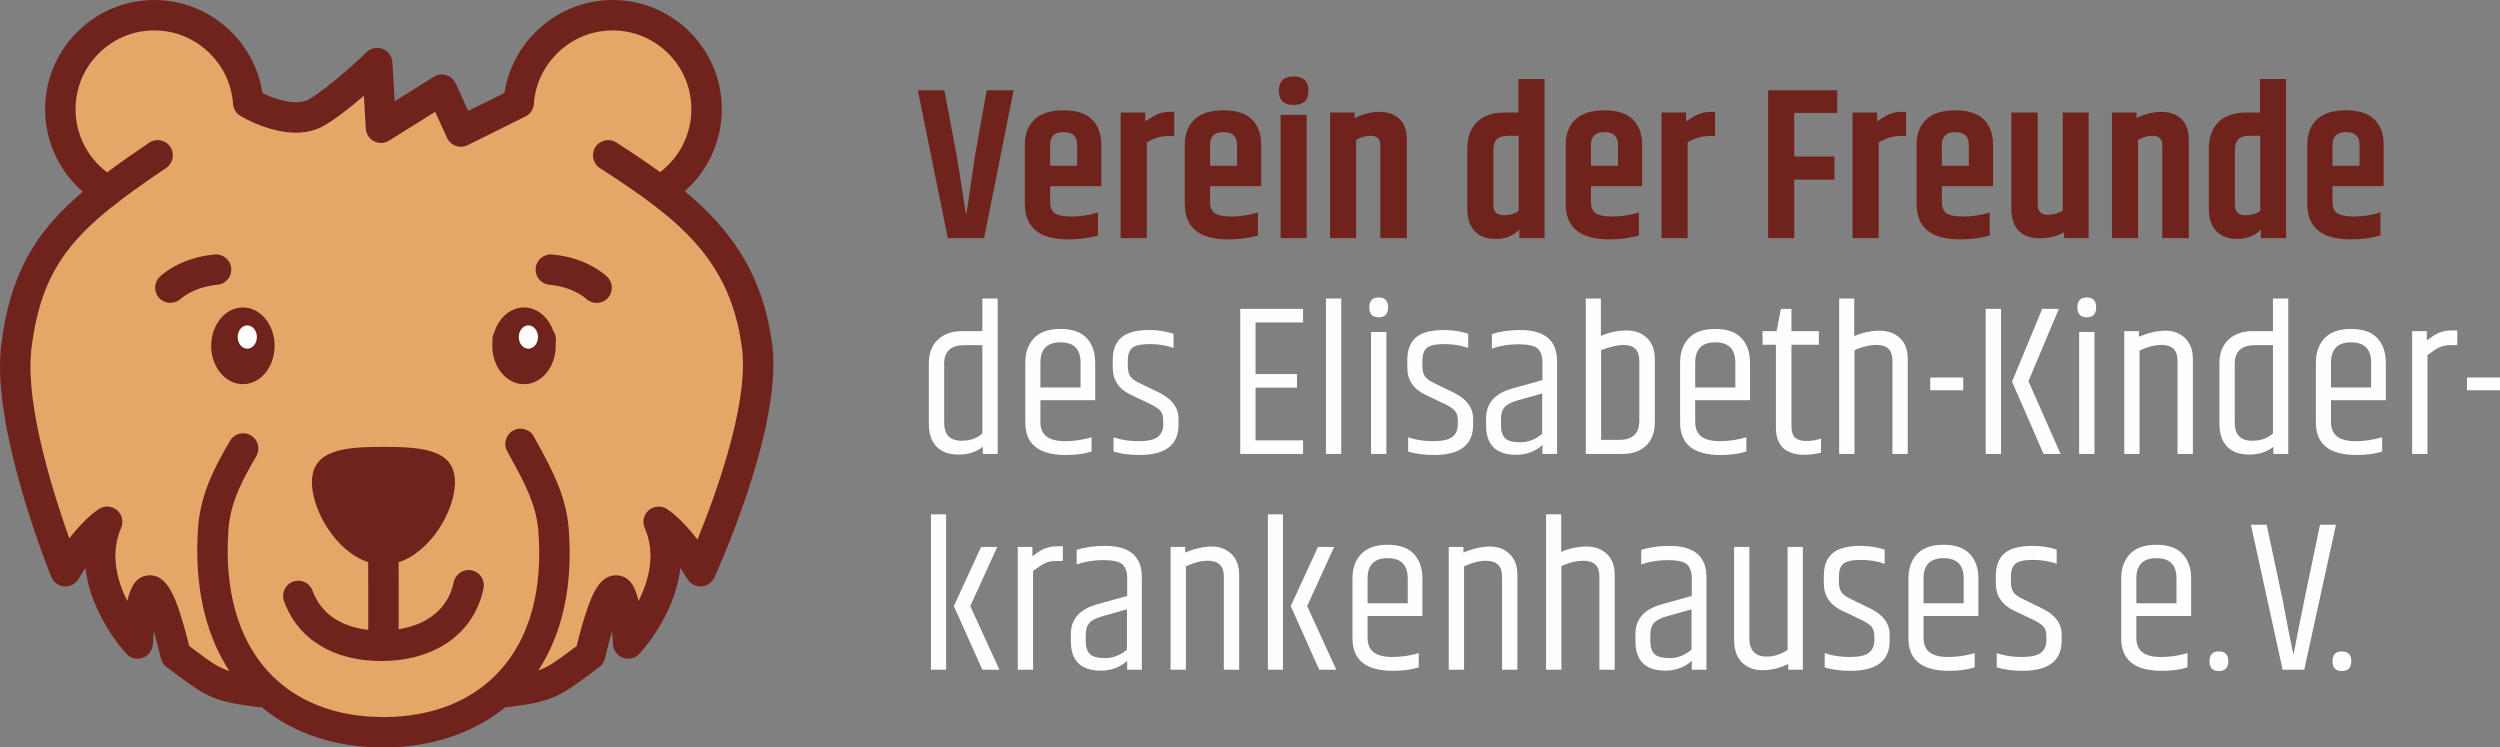 <?xml version="1.0" encoding="UTF-8"?>
<!DOCTYPE svg PUBLIC "-//W3C//DTD SVG 1.1//EN" "http://www.w3.org/Graphics/SVG/1.1/DTD/svg11.dtd">
<svg xmlns="http://www.w3.org/2000/svg" xml:space="preserve" version="1.1" style="shape-rendering:geometricPrecision; text-rendering:geometricPrecision; image-rendering:optimizeQuality; fill-rule:evenodd; clip-rule:evenodd" viewBox="0 0 631.09 188.69"  xmlns:xlink="http://www.w3.org/1999/xlink">
 <rect x="0" y="0" width="631.09" height="188.69" fill="#808080" stroke="none"/>
 <defs>
  <style type="text/css">
   <![CDATA[
    .fil0 {fill:#FEFEFE;fill-rule:nonzero}
    .fil1 {fill:#70231D;fill-rule:nonzero}
    .fil2 {fill:#E5A768;fill-rule:nonzero}
    .fil3 {fill:#70231D;fill-opacity:1.0;}
	.normal { animation-name: normal;
    animation-duration: 6s;
    animation-iteration-count: infinite;
    animation-timing-function: ease-in-out;
    animation-direction: alternate;}
	.zwinkernd { animation-name: zwinkernd;
    animation-duration: 6s;
    animation-iteration-count: infinite;
    animation-timing-function: ease-in-out;
    animation-direction: alternate;}
	@keyframes normal {
		0% { fill-opacity:1.0; }
		8% { fill-opacity:1.0; }
		12% { fill-opacity:0.1;}
		16% { fill-opacity:1.0; }
		10% { fill-opacity:1.0; }
	}
	@keyframes zwinkernd {
		0% { fill-opacity:0.1; }
		8% { fill-opacity:0.1; }
		12% { fill-opacity:1.0;}
		16% { fill-opacity:0.1; }
		100% { fill-opacity:0.1; }
	}
   ]]>
  </style>
 </defs>
 <g id="Ebene_x0020_1">
  <path class="fil0" d="M235.01 169.07l3.82 0 0 -39.23 -3.82 0 0 39.23zm5.78 -16.07l7.19 16.07 4.31 0 -7.36 -16.07 6.81 -14.93 -4.09 0 -6.86 14.93zm23.92 -14.82c-0.37,0.11 -0.65,0.19 -0.85,0.24 -0.2,0.06 -0.49,0.19 -0.87,0.41 -0.38,0.22 -0.62,0.35 -0.71,0.41 -0.09,0.05 -0.36,0.25 -0.81,0.57 -0.46,0.33 -0.74,0.53 -0.85,0.6l0 -2.34 -3.7 0 0 31 3.86 0 0 -24.95c1.09,-0.77 1.8,-1.26 2.13,-1.48 1.05,-0.69 2.23,-1.03 3.54,-1.03l1.85 0 0 -3.71 -1.36 0c-0.95,0 -1.69,0.1 -2.23,0.28zm10.24 19.12c0.58,-0.69 1.69,-1.27 3.32,-1.74l6.21 -1.75 0 10.19c-1.7,1.42 -3.52,2.13 -5.44,2.13 -1.93,0 -3.24,-0.35 -3.93,-1.04 -0.69,-0.69 -1.03,-1.76 -1.03,-3.21l0 -1.64c0,-1.27 0.29,-2.25 0.87,-2.94zm-3.16 -18.47l0 3.65c2.03,-0.72 4.26,-1.09 6.67,-1.09 2.42,0 4.03,0.35 4.82,1.04 0.8,0.69 1.22,1.78 1.26,3.26l0 4.75 -7.63 2.12c-4.4,1.24 -6.59,3.74 -6.59,7.52l0 1.74c0,4.98 2.52,7.47 7.57,7.47 2.58,0 4.79,-0.82 6.65,-2.46l0 2.24 3.7 0 0 -23.38c0,-5.26 -3.09,-7.89 -9.26,-7.89 -2.72,0 -5.12,0.34 -7.19,1.03zm27.4 -0.76l-3.7 0 0 31 3.87 0 0 -26.1c1.99,-0.94 3.84,-1.42 5.55,-1.42 2.69,0 4.03,1.33 4.03,3.98l0 23.54 3.87 0 0 -23.92c0,-2.29 -0.65,-4.06 -1.96,-5.31 -1.31,-1.25 -2.97,-1.88 -4.98,-1.88 -2.02,0 -4.25,0.51 -6.68,1.53l0 -1.42zm20.87 31l3.81 0 0 -39.23 -3.81 0 0 39.23zm5.77 -16.07l7.19 16.07 4.31 0 -7.36 -16.07 6.81 -14.93 -4.08 0 -6.87 14.93zm25.83 16.34c2.5,0 4.66,-0.29 6.48,-0.87l0 -3.6c-2.29,0.66 -4.5,0.98 -6.65,0.98 -2.14,0 -3.72,-0.4 -4.74,-1.2 -1.01,-0.79 -1.52,-2.01 -1.52,-3.65l0 -5.5 13.84 0 0 -9.48c0,-2.58 -0.72,-4.64 -2.16,-6.18 -1.43,-1.54 -3.64,-2.32 -6.62,-2.32 -2.97,0 -5.2,0.78 -6.67,2.32 -1.47,1.54 -2.21,3.6 -2.21,6.18l0 15.15c0,5.45 3.42,8.17 10.25,8.17zm-6.43 -23.32c0,-3.41 1.69,-5.12 5.06,-5.12 3.38,0 5.07,1.71 5.07,5.12l0 6.27 -10.13 0 0 -6.27zm24.19 -7.95l-3.71 0 0 31 3.87 0 0 -26.1c2,-0.94 3.85,-1.42 5.56,-1.42 2.69,0 4.03,1.33 4.03,3.98l0 23.54 3.87 0 0 -23.92c0,-2.29 -0.66,-4.06 -1.96,-5.31 -1.31,-1.25 -2.97,-1.88 -4.99,-1.88 -2.02,0 -4.24,0.51 -6.67,1.53l0 -1.42zm20.86 31l3.87 0 0 -26.15c1.89,-0.91 3.76,-1.37 5.61,-1.37 2.65,0 3.98,1.33 3.98,3.98l0 23.54 3.87 0 0 -23.92c0,-2.32 -0.67,-4.1 -1.99,-5.34 -1.33,-1.23 -3.05,-1.85 -5.18,-1.85 -2.12,0 -4.24,0.45 -6.34,1.36l0 -9.48 -3.82 0 0 39.23zm27.19 -11.77c0.58,-0.69 1.69,-1.27 3.32,-1.74l6.21 -1.75 0 10.19c-1.71,1.42 -3.52,2.13 -5.45,2.13 -1.92,0 -3.23,-0.35 -3.92,-1.04 -0.69,-0.69 -1.03,-1.76 -1.03,-3.21l0 -1.64c0,-1.27 0.29,-2.25 0.87,-2.94zm-3.16 -18.47l0 3.65c2.03,-0.72 4.26,-1.09 6.67,-1.09 2.42,0 4.02,0.35 4.82,1.04 0.8,0.69 1.22,1.78 1.26,3.26l0 4.75 -7.63 2.12c-4.4,1.24 -6.59,3.74 -6.59,7.52l0 1.74c0,4.98 2.52,7.47 7.57,7.47 2.58,0 4.79,-0.82 6.65,-2.46l0 2.24 3.7 0 0 -23.38c0,-5.26 -3.09,-7.89 -9.26,-7.89 -2.72,0 -5.12,0.34 -7.19,1.03zm27.29 22.28l0 -23.04 -3.86 0 0 23.37c0,2.51 0.65,4.42 1.96,5.75 1.3,1.32 3.06,1.99 5.25,1.99 2.2,0 4.35,-0.53 6.46,-1.58l0 1.47 3.7 0 0 -31 -3.86 0 0 25.99c-1.68,1.12 -3.42,1.68 -5.23,1.68 -2.95,0 -4.42,-1.54 -4.42,-4.63zm18.8 -13.89c0,3.16 1.52,5.47 4.58,6.92l4.68 2.23c1.38,0.66 2.31,1.27 2.78,1.83 0.47,0.56 0.71,1.35 0.71,2.37l0 1.09c0,1.38 -0.47,2.42 -1.39,3.13 -0.93,0.71 -2.54,1.06 -4.85,1.06 -2.31,0 -4.41,-0.32 -6.29,-0.98l0 3.6c1.88,0.58 4.06,0.87 6.53,0.87 6.58,0 9.87,-2.54 9.87,-7.63l0 -1.47c0,-2.83 -1.64,-5.05 -4.91,-6.64l-4.68 -2.29c-1.24,-0.55 -2.08,-1.13 -2.54,-1.75 -0.45,-0.61 -0.68,-1.5 -0.68,-2.67l0 -1.41c0,-1.49 0.38,-2.55 1.15,-3.19 0.76,-0.63 2.23,-0.95 4.41,-0.95 2.18,0 4.18,0.32 5.99,0.98l0 -3.6c-2,-0.62 -4.01,-0.92 -6.05,-0.92 -3.3,0 -5.68,0.62 -7.13,1.88 -1.46,1.25 -2.18,3.15 -2.18,5.69l0 1.85zm31.6 22.12c2.5,0 4.66,-0.29 6.48,-0.87l0 -3.6c-2.29,0.66 -4.5,0.98 -6.65,0.98 -2.14,0 -3.72,-0.4 -4.74,-1.2 -1.01,-0.79 -1.52,-2.01 -1.52,-3.65l0 -5.5 13.84 0 0 -9.48c0,-2.58 -0.72,-4.64 -2.15,-6.18 -1.44,-1.54 -3.65,-2.32 -6.62,-2.32 -2.98,0 -5.21,0.78 -6.68,2.32 -1.47,1.54 -2.2,3.6 -2.2,6.18l0 15.15c0,5.45 3.41,8.17 10.24,8.17zm-6.43 -23.32c0,-3.41 1.69,-5.12 5.07,-5.12 3.37,0 5.06,1.71 5.06,5.12l0 6.27 -10.13 0 0 -6.27zm18.25 1.2c0,3.16 1.52,5.47 4.57,6.92l4.69 2.23c1.38,0.66 2.31,1.27 2.78,1.83 0.47,0.56 0.71,1.35 0.71,2.37l0 1.09c0,1.38 -0.46,2.42 -1.39,3.13 -0.93,0.71 -2.54,1.06 -4.85,1.06 -2.31,0 -4.4,-0.32 -6.29,-0.98l0 3.6c1.89,0.58 4.06,0.87 6.53,0.87 6.58,0 9.87,-2.54 9.87,-7.63l0 -1.47c0,-2.83 -1.64,-5.05 -4.91,-6.64l-4.68 -2.29c-1.24,-0.55 -2.08,-1.13 -2.54,-1.75 -0.45,-0.61 -0.68,-1.5 -0.68,-2.67l0 -1.41c0,-1.49 0.38,-2.55 1.15,-3.19 0.76,-0.63 2.23,-0.95 4.41,-0.95 2.18,0 4.18,0.32 5.99,0.98l0 -3.6c-1.99,-0.62 -4.01,-0.92 -6.04,-0.92 -3.31,0 -5.69,0.62 -7.14,1.88 -1.45,1.25 -2.18,3.15 -2.18,5.69l0 1.85zm41.9 22.12c2.5,0 4.66,-0.29 6.48,-0.87l0 -3.6c-2.29,0.66 -4.51,0.98 -6.65,0.98 -2.14,0 -3.72,-0.4 -4.74,-1.2 -1.02,-0.79 -1.52,-2.01 -1.52,-3.65l0 -5.5 13.83 0 0 -9.48c0,-2.58 -0.71,-4.64 -2.15,-6.18 -1.43,-1.54 -3.64,-2.32 -6.62,-2.32 -2.98,0 -5.2,0.78 -6.67,2.32 -1.47,1.54 -2.21,3.6 -2.21,6.18l0 15.15c0,5.45 3.42,8.17 10.25,8.17zm-6.43 -23.32c0,-3.41 1.69,-5.12 5.06,-5.12 3.38,0 5.07,1.71 5.07,5.12l0 6.27 -10.13 0 0 -6.27zm23.21 20.9c0,-1.66 -0.8,-2.48 -2.37,-2.48 -1.59,0 -2.38,0.82 -2.38,2.48 0,1.65 0.79,2.47 2.38,2.47 1.57,0 2.37,-0.82 2.37,-2.47zm17.92 -9.13c-0.69,3.56 -1.18,6.07 -1.47,7.52 -0.55,-2.47 -1.51,-7.36 -2.89,-14.66l-3.87 -18.19 -3.98 0 8.01 36.61 5.45 0 8.01 -36.61 -4.03 0c-2.73,13 -4.47,21.44 -5.23,25.33zm13.13 9.13c0,-1.66 -0.79,-2.48 -2.37,-2.48 -1.58,0 -2.37,0.82 -2.37,2.48 0,1.65 0.79,2.47 2.37,2.47 1.58,0 2.37,-0.82 2.37,-2.47z"/>
  <path class="fil0" d="M487.26 98.52l8.33 0 0 -3.22 -8.33 0 0 3.22zm14 16.07l3.87 0 0 -36.62 -3.87 0 0 36.62zm6.65 -18.25l7.95 18.25 4.3 0 -8.11 -18.36 7.68 -18.26 -4.2 0 -7.62 18.37zm21.24 -18.75c0,-1.67 -0.79,-2.5 -2.37,-2.5 -1.58,0 -2.37,0.83 -2.37,2.5 0,1.67 0.79,2.51 2.37,2.51 1.58,0 2.37,-0.84 2.37,-2.51zm-4.3 37l3.87 0 0 -30.79 -3.87 0 0 30.79zm15.09 -31l-3.7 0 0 31 3.86 0 0 -26.1c2,-0.94 3.85,-1.42 5.56,-1.42 2.69,0 4.03,1.33 4.03,3.98l0 23.54 3.87 0 0 -23.92c0,-2.29 -0.65,-4.06 -1.96,-5.31 -1.31,-1.25 -2.97,-1.88 -4.99,-1.88 -2.01,0 -4.24,0.51 -6.67,1.52l0 -1.41zm33.83 25.82c-1.31,1.24 -3.05,1.85 -5.23,1.85 -2.94,0 -4.41,-1.52 -4.41,-4.57l0 -14.88c0,-3.12 1.72,-4.68 5.18,-4.68l4.46 0 0 22.28zm0 -25.82l-5.12 0c-2.54,0 -4.57,0.71 -6.1,2.15 -1.53,1.43 -2.29,3.44 -2.29,6.02l0 15.2c0,2.51 0.65,4.43 1.93,5.77 1.29,1.35 3.16,2.02 5.59,2.02 2.43,0 4.47,-0.65 6.1,-1.96l0 1.8 3.76 0 0 -39.23 -3.87 0 0 8.23zm21.09 31.27c2.5,0 4.66,-0.29 6.48,-0.87l0 -3.6c-2.29,0.65 -4.5,0.98 -6.65,0.98 -2.14,0 -3.72,-0.4 -4.74,-1.2 -1.01,-0.79 -1.52,-2.01 -1.52,-3.65l0 -5.5 13.84 0 0 -9.48c0,-2.58 -0.72,-4.64 -2.16,-6.18 -1.43,-1.55 -3.64,-2.32 -6.62,-2.32 -2.97,0 -5.2,0.77 -6.67,2.32 -1.47,1.54 -2.21,3.6 -2.21,6.18l0 15.15c0,5.44 3.42,8.17 10.25,8.17zm-6.43 -23.32c0,-3.41 1.69,-5.12 5.06,-5.12 3.38,0 5.07,1.71 5.07,5.12l0 6.27 -10.13 0 0 -6.27zm28.27 -7.84c-0.36,0.1 -0.64,0.19 -0.84,0.24 -0.2,0.05 -0.49,0.19 -0.87,0.41 -0.38,0.22 -0.62,0.35 -0.71,0.41 -0.09,0.05 -0.37,0.24 -0.82,0.57 -0.45,0.33 -0.73,0.53 -0.84,0.6l0 -2.34 -3.71 0 0 31 3.87 0 0 -24.96c1.09,-0.76 1.8,-1.25 2.12,-1.47 1.06,-0.69 2.24,-1.03 3.55,-1.03l1.85 0 0 -3.71 -1.36 0c-0.95,0 -1.69,0.09 -2.24,0.28zm6.05 14.82l8.34 0 0 -3.22 -8.34 0 0 3.22z"/>
  <path class="fil0" d="M379.77 102.82c0.58,-0.69 1.69,-1.27 3.32,-1.74l6.21 -1.75 0 10.19c-1.71,1.42 -3.52,2.12 -5.45,2.12 -1.92,0 -3.23,-0.34 -3.92,-1.03 -0.69,-0.69 -1.03,-1.76 -1.03,-3.22l0 -1.63c0,-1.27 0.29,-2.25 0.87,-2.94zm-3.16 -18.47l0 3.65c2.03,-0.73 4.26,-1.09 6.67,-1.09 2.42,0 4.02,0.35 4.82,1.03 0.8,0.7 1.22,1.78 1.26,3.27l0 4.74 -7.63 2.13c-4.39,1.23 -6.59,3.74 -6.59,7.52l0 1.74c0,4.98 2.52,7.47 7.57,7.47 2.58,0 4.79,-0.82 6.65,-2.46l0 2.24 3.7 0 0 -23.38c0,-5.26 -3.08,-7.9 -9.26,-7.9 -2.72,0 -5.12,0.35 -7.19,1.04zm37.21 21.9c0,3.2 -1.71,4.79 -5.12,4.79l-4.52 0 0 -22.66c2.32,-0.87 4.21,-1.31 5.66,-1.31 2.65,0 3.98,1.33 3.98,3.98l0 15.2zm-13.51 8.34l9.31 0c2.47,0 4.44,-0.7 5.92,-2.1 1.47,-1.4 2.2,-3.39 2.2,-5.97l0 -15.85c0,-2.29 -0.65,-4.07 -1.96,-5.34 -1.31,-1.27 -3.03,-1.91 -5.18,-1.91 -2.14,0 -4.3,0.46 -6.48,1.37l0 -9.43 -3.81 0 0 39.23zm34.05 0.27c2.5,0 4.66,-0.29 6.48,-0.87l0 -3.6c-2.29,0.65 -4.5,0.98 -6.65,0.98 -2.14,0 -3.72,-0.4 -4.73,-1.2 -1.02,-0.79 -1.53,-2.01 -1.53,-3.65l0 -5.5 13.84 0 0 -9.48c0,-2.58 -0.72,-4.64 -2.16,-6.18 -1.43,-1.55 -3.64,-2.32 -6.61,-2.32 -2.98,0 -5.21,0.77 -6.68,2.32 -1.47,1.54 -2.2,3.6 -2.2,6.18l0 15.15c0,5.44 3.41,8.17 10.24,8.17zm-6.43 -23.32c0,-3.41 1.69,-5.12 5.07,-5.12 3.37,0 5.06,1.71 5.06,5.12l0 6.27 -10.13 0 0 -6.27zm21.63 -13.57l-1.09 5.62 -3.54 0 0 3.43 3.37 0 0 20.87c0,4.61 2.44,6.92 7.31,6.92 1.27,0 2.63,-0.19 4.08,-0.55l0 -3.54c-1.2,0.4 -2.43,0.6 -3.7,0.6 -1.27,0 -2.22,-0.28 -2.84,-0.85 -0.61,-0.56 -0.92,-1.48 -0.92,-2.75l0 -20.7 6.92 0 0 -3.43 -6.92 0 0 -5.62 -2.67 0zm14.71 36.62l3.87 0 0 -26.15c1.88,-0.91 3.75,-1.37 5.61,-1.37 2.65,0 3.97,1.33 3.97,3.98l0 23.54 3.87 0 0 -23.92c0,-2.32 -0.66,-4.1 -1.99,-5.34 -1.32,-1.23 -3.05,-1.85 -5.17,-1.85 -2.13,0 -4.24,0.45 -6.35,1.36l0 -9.48 -3.81 0 0 39.23z"/>
  <path class="fil0" d="M247.98 109.41c-1.31,1.24 -3.05,1.85 -5.23,1.85 -2.94,0 -4.41,-1.52 -4.41,-4.57l0 -14.88c0,-3.12 1.72,-4.68 5.17,-4.68l4.47 0 0 22.28zm0 -25.82l-5.12 0c-2.54,0 -4.58,0.71 -6.1,2.15 -1.53,1.43 -2.29,3.44 -2.29,6.02l0 15.2c0,2.51 0.64,4.43 1.93,5.77 1.29,1.35 3.15,2.02 5.59,2.02 2.43,0 4.46,-0.65 6.1,-1.96l0 1.8 3.76 0 0 -39.23 -3.87 0 0 8.23zm21.08 31.27c2.51,0 4.67,-0.29 6.49,-0.87l0 -3.6c-2.29,0.66 -4.51,0.98 -6.65,0.98 -2.14,0 -3.72,-0.4 -4.74,-1.2 -1.02,-0.8 -1.52,-2.01 -1.52,-3.65l0 -5.5 13.83 0 0 -9.48c0,-2.58 -0.71,-4.64 -2.15,-6.18 -1.43,-1.55 -3.64,-2.32 -6.62,-2.32 -2.98,0 -5.2,0.77 -6.67,2.32 -1.47,1.54 -2.21,3.6 -2.21,6.18l0 15.15c0,5.45 3.42,8.17 10.24,8.17zm-6.42 -23.32c0,-3.41 1.68,-5.12 5.06,-5.12 3.38,0 5.07,1.71 5.07,5.12l0 6.27 -10.13 0 0 -6.27zm18.25 1.2c0,3.16 1.52,5.47 4.57,6.92l4.69 2.23c1.38,0.66 2.3,1.26 2.78,1.83 0.47,0.56 0.71,1.35 0.71,2.37l0 1.09c0,1.38 -0.47,2.42 -1.39,3.13 -0.93,0.71 -2.55,1.06 -4.85,1.06 -2.31,0 -4.41,-0.32 -6.3,-0.98l0 3.6c1.89,0.58 4.07,0.87 6.54,0.87 6.58,0 9.86,-2.54 9.86,-7.63l0 -1.47c0,-2.83 -1.63,-5.05 -4.9,-6.65l-4.68 -2.28c-1.24,-0.55 -2.08,-1.13 -2.54,-1.75 -0.45,-0.62 -0.68,-1.5 -0.68,-2.67l0 -1.41c0,-1.49 0.38,-2.55 1.14,-3.19 0.77,-0.64 2.24,-0.95 4.42,-0.95 2.18,0 4.17,0.32 5.99,0.98l0 -3.6c-2,-0.62 -4.01,-0.93 -6.05,-0.93 -3.3,0 -5.68,0.63 -7.13,1.88 -1.46,1.26 -2.18,3.16 -2.18,5.7l0 1.85zm32.19 21.85l15.86 0 0 -3.44 -11.99 0 0 -13.29 10.46 0 0 -3.43 -10.46 0 0 -13.02 11.99 0 0 -3.44 -15.86 0 0 36.62zm21.63 0l3.87 0 0 -39.23 -3.87 0 0 39.23zm15.69 -37c0,-1.67 -0.79,-2.5 -2.37,-2.5 -1.58,0 -2.37,0.83 -2.37,2.5 0,1.68 0.79,2.51 2.37,2.51 1.58,0 2.37,-0.83 2.37,-2.51zm-4.3 37l3.87 0 0 -30.78 -3.87 0 0 30.78zm9.15 -21.85c0,3.16 1.53,5.47 4.58,6.92l4.68 2.23c1.38,0.66 2.31,1.26 2.78,1.83 0.47,0.56 0.71,1.35 0.71,2.37l0 1.09c0,1.38 -0.46,2.42 -1.39,3.13 -0.92,0.71 -2.54,1.06 -4.85,1.06 -2.3,0 -4.4,-0.32 -6.29,-0.98l0 3.6c1.89,0.58 4.07,0.87 6.54,0.87 6.57,0 9.86,-2.54 9.86,-7.63l0 -1.47c0,-2.83 -1.63,-5.05 -4.9,-6.65l-4.69 -2.28c-1.23,-0.55 -2.08,-1.13 -2.53,-1.75 -0.46,-0.62 -0.68,-1.5 -0.68,-2.67l0 -1.41c0,-1.49 0.38,-2.55 1.14,-3.19 0.76,-0.64 2.23,-0.95 4.41,-0.95 2.18,0 4.18,0.32 6,0.98l0 -3.6c-2,-0.62 -4.02,-0.93 -6.05,-0.93 -3.31,0 -5.69,0.63 -7.14,1.88 -1.45,1.26 -2.18,3.16 -2.18,5.7l0 1.85z"/>
  <path class="fil1" d="M246.07 39.62c-0.21,1.38 -0.6,4 -1.14,7.85 -0.55,3.84 -0.89,6.12 -1.04,6.8 -0.1,-0.39 -0.44,-2.48 -1,-6.26 -0.57,-3.78 -1.01,-6.59 -1.34,-8.44l-3.16 -16.78 -6.7 0 7.57 37.32 9.16 0 7.46 -37.32 -6.81 0 -3 16.83zm23.59 20.81c2.76,0 5.27,-0.32 7.52,-0.98l0 -5.83c-2.25,0.69 -4.45,1.04 -6.59,1.04 -2.14,0 -3.6,-0.29 -4.36,-0.87 -0.76,-0.59 -1.14,-1.53 -1.14,-2.84l0 -3.97 12.91 0 0 -10.46c0,-2.69 -0.77,-4.81 -2.32,-6.35 -1.54,-1.55 -3.95,-2.32 -7.21,-2.32 -3.27,0 -5.72,0.77 -7.33,2.32 -1.62,1.54 -2.43,3.66 -2.43,6.35l0 14.92c0,6 3.65,8.99 10.95,8.99zm-4.57 -23.86c0,-2.14 1.13,-3.22 3.4,-3.22 2.27,0 3.41,1.08 3.41,3.22l0 5.28 -6.81 0 0 -5.28zm26.2 -7.3c-0.4,0.22 -1.12,0.67 -2.18,1.36l0 -2.23 -6.21 0 0 31.71 6.59 0 0 -24.14c1.75,-1.09 3.56,-1.63 5.45,-1.63l1.47 0 0 -6.11 -1.09 0c-1.49,0 -2.83,0.35 -4.03,1.04zm18.74 31.16c2.76,0 5.27,-0.32 7.52,-0.98l0 -5.83c-2.25,0.69 -4.45,1.04 -6.59,1.04 -2.14,0 -3.6,-0.29 -4.36,-0.87 -0.76,-0.59 -1.14,-1.53 -1.14,-2.84l0 -3.97 12.91 0 0 -10.46c0,-2.69 -0.77,-4.81 -2.32,-6.35 -1.54,-1.55 -3.95,-2.32 -7.21,-2.32 -3.27,0 -5.72,0.77 -7.33,2.32 -1.62,1.54 -2.43,3.66 -2.43,6.35l0 14.92c0,6 3.65,8.99 10.95,8.99zm-4.57 -23.86c0,-2.14 1.13,-3.22 3.4,-3.22 2.27,0 3.41,1.08 3.41,3.22l0 5.28 -6.81 0 0 -5.28zm24.84 -13.68c0,-2.39 -1.24,-3.59 -3.73,-3.59 -2.49,0 -3.73,1.2 -3.73,3.59 0,2.4 1.24,3.6 3.73,3.6 2.49,0 3.73,-1.2 3.73,-3.6zm-7.03 37.22l6.59 0 0 -31.11 -6.59 0 0 31.11zm18.69 -31.71l-6.21 0 0 31.71 6.59 0 0 -24.79c1.23,-0.69 2.47,-1.04 3.71,-1.04 1.59,0 2.39,0.78 2.39,2.34l0 23.49 6.7 0 0 -24.9c0,-2.29 -0.63,-4.02 -1.9,-5.21 -1.28,-1.17 -2.95,-1.77 -5.02,-1.77 -2.07,0 -4.16,0.53 -6.26,1.58l0 -1.41zm41.41 24.84c-0.95,0.73 -2.2,1.09 -3.76,1.09 -1.75,0 -2.62,-0.87 -2.62,-2.61l0 -14.01c0,-2.28 1.18,-3.43 3.54,-3.43l2.84 0 0 18.96zm-0.06 -24.84l-3.43 0c-3.09,0 -5.44,0.81 -7.06,2.42 -1.61,1.62 -2.42,3.86 -2.42,6.73l0 15.2c0,2.4 0.61,4.26 1.85,5.58 1.23,1.33 3.03,1.99 5.39,1.99 2.37,0 4.33,-0.78 5.89,-2.34l0 2.13 6.37 0 0 -40.16 -6.59 0 0 8.45zm22.88 32.03c2.76,0 5.27,-0.32 7.52,-0.98l0 -5.83c-2.25,0.69 -4.45,1.04 -6.59,1.04 -2.15,0 -3.6,-0.29 -4.36,-0.87 -0.76,-0.59 -1.14,-1.53 -1.14,-2.84l0 -3.97 12.91 0 0 -10.46c0,-2.69 -0.77,-4.81 -2.32,-6.35 -1.54,-1.55 -3.95,-2.32 -7.22,-2.32 -3.27,0 -5.71,0.77 -7.32,2.32 -1.62,1.54 -2.43,3.66 -2.43,6.35l0 14.92c0,6 3.65,8.99 10.95,8.99zm-4.57 -23.86c0,-2.14 1.13,-3.22 3.4,-3.22 2.27,0 3.41,1.08 3.41,3.22l0 5.28 -6.81 0 0 -5.28zm26.2 -7.3c-0.4,0.22 -1.13,0.67 -2.18,1.36l0 -2.23 -6.21 0 0 31.71 6.59 0 0 -24.14c1.75,-1.09 3.56,-1.63 5.45,-1.63l1.47 0 0 -6.11 -1.09 0c-1.49,0 -2.83,0.35 -4.03,1.04zm18.52 30.84l6.6 0 0 -14.77 10.13 0 0 -5.83 -10.13 0 0 -11 10.84 0 0 -5.72 -17.44 0 0 37.32zm29.69 -30.84c-0.4,0.22 -1.12,0.67 -2.17,1.36l0 -2.23 -6.21 0 0 31.71 6.59 0 0 -24.14c1.74,-1.09 3.56,-1.63 5.44,-1.63l1.48 0 0 -6.11 -1.09 0c-1.49,0 -2.84,0.35 -4.04,1.04zm18.75 31.16c2.76,0 5.26,-0.32 7.51,-0.98l0 -5.83c-2.25,0.69 -4.44,1.04 -6.59,1.04 -2.14,0 -3.59,-0.29 -4.36,-0.87 -0.76,-0.59 -1.14,-1.53 -1.14,-2.84l0 -3.97 12.91 0 0 -10.46c0,-2.69 -0.77,-4.81 -2.31,-6.35 -1.55,-1.55 -3.95,-2.32 -7.22,-2.32 -3.27,0 -5.71,0.77 -7.33,2.32 -1.62,1.54 -2.43,3.66 -2.43,6.35l0 14.92c0,6 3.66,8.99 10.96,8.99zm-4.58 -23.86c0,-2.14 1.13,-3.22 3.4,-3.22 2.27,0 3.41,1.08 3.41,3.22l0 5.28 -6.81 0 0 -5.28zm30.51 16.62c-1.2,0.69 -2.43,1.03 -3.71,1.03 -1.74,0 -2.61,-0.87 -2.61,-2.61l0 -23.21 -6.65 0 0 24.35c0,2.4 0.62,4.23 1.86,5.5 1.23,1.28 3,1.91 5.31,1.91 2.3,0 4.35,-0.51 6.13,-1.53l0 1.48 6.21 0 0 -31.71 -6.54 0 0 24.79zm18.63 -24.79l-6.21 0 0 31.71 6.59 0 0 -24.79c1.24,-0.69 2.47,-1.04 3.71,-1.04 1.6,0 2.4,0.78 2.4,2.34l0 23.49 6.7 0 0 -24.9c0,-2.29 -0.64,-4.02 -1.91,-5.21 -1.27,-1.17 -2.94,-1.77 -5.01,-1.77 -2.07,0 -4.16,0.53 -6.27,1.58l0 -1.41zm31.22 24.84c-0.95,0.73 -2.2,1.09 -3.76,1.09 -1.74,0 -2.62,-0.87 -2.62,-2.61l0 -14.01c0,-2.28 1.18,-3.43 3.55,-3.43l2.83 0 0 18.96zm-0.06 -24.84l-3.43 0c-3.08,0 -5.44,0.81 -7.05,2.42 -1.62,1.62 -2.43,3.86 -2.43,6.73l0 15.2c0,2.4 0.62,4.26 1.85,5.58 1.24,1.33 3.04,1.99 5.4,1.99 2.36,0 4.32,-0.78 5.88,-2.34l0 2.13 6.38 0 0 -40.16 -6.6 0 0 8.45zm22.89 32.03c2.76,0 5.26,-0.32 7.52,-0.98l0 -5.83c-2.26,0.69 -4.45,1.04 -6.6,1.04 -2.14,0 -3.59,-0.29 -4.36,-0.87 -0.76,-0.59 -1.14,-1.53 -1.14,-2.84l0 -3.97 12.91 0 0 -10.46c0,-2.69 -0.77,-4.81 -2.31,-6.35 -1.55,-1.55 -3.95,-2.32 -7.22,-2.32 -3.27,0 -5.71,0.77 -7.33,2.32 -1.62,1.54 -2.42,3.66 -2.42,6.35l0 14.92c0,6 3.65,8.99 10.95,8.99zm-4.58 -23.86c0,-2.14 1.14,-3.22 3.41,-3.22 2.26,0 3.4,1.08 3.4,3.22l0 5.28 -6.81 0 0 -5.28z"/>
  <path class="fil1" d="M195.07 88.34c0,-0.15 -0.01,-0.3 -0.03,-0.44 -2.13,-18.37 -10.45,-29.88 -22.18,-39.63 6.45,-5.69 9.95,-14.15 9.27,-22.84 -0.58,-7.34 -3.98,-14.02 -9.58,-18.81 -5.6,-4.79 -12.75,-7.11 -20.08,-6.53 -12.78,1 -23.22,10.87 -25.12,23.36l-9.16 4.55 -3.16 -6.94c-0.46,-1.01 -1.33,-1.77 -2.39,-2.09 -1.05,-0.32 -2.2,-0.17 -3.14,0.42l-9.87 6.17 -0.58 -9.86c-0.09,-1.5 -1.05,-2.81 -2.44,-3.35 -1.4,-0.55 -2.99,-0.22 -4.07,0.82 -0.09,0.09 -9.02,8.72 -14.59,11.9 -3.17,1.81 -8.62,-0.09 -11.7,-1.56 -1.87,-12.52 -12.32,-22.42 -25.13,-23.42 -7.33,-0.57 -14.47,1.74 -20.07,6.53 -5.6,4.79 -9.01,11.47 -9.58,18.81 -0.69,8.75 2.88,17.27 9.41,22.97 -12.07,10.28 -18.51,20.82 -20.68,39.5 -0.02,0.14 -0.03,0.29 -0.03,0.44 -1.88,20.88 12.17,55.82 12.77,57.3 0.54,1.35 1.81,2.27 3.26,2.39 1.45,0.11 2.84,-0.61 3.59,-1.86 0.61,-1.02 1.21,-1.95 1.79,-2.81 1.3,11.89 9.87,21.19 10.35,21.7 1.05,1.13 2.67,1.51 4.11,0.99 1.44,-0.52 2.44,-1.85 2.53,-3.38 0.08,-1.24 0.16,-2.35 0.25,-3.33 0.62,2.1 1.24,4.46 1.77,6.81 0.21,0.95 0.75,1.73 1.48,2.27l0 0c1.07,0.78 2.01,1.48 2.87,2.12 7,5.23 9.28,6.64 20.12,7.95 0.16,0.02 0.32,0.03 0.47,0.03 0.16,0 0.31,-0.03 0.46,-0.04 8.05,6.69 18.58,10.21 30.77,10.21 12.02,0 22.76,-3.59 30.83,-10.19 0.07,0 0.14,0.02 0.2,0.02 0.16,0 0.31,-0.01 0.47,-0.03 10.84,-1.31 13.12,-2.72 20.12,-7.95 0.86,-0.64 1.8,-1.34 2.87,-2.12 0.75,-0.55 1.28,-1.36 1.48,-2.27 0.52,-2.32 1.14,-4.69 1.78,-6.8 0.08,0.98 0.17,2.08 0.24,3.32 0.09,1.53 1.09,2.86 2.53,3.38 1.45,0.52 3.06,0.13 4.11,-0.99 0.48,-0.51 9.05,-9.81 10.35,-21.7 0.58,0.86 1.18,1.79 1.79,2.81 0.74,1.23 2.09,1.95 3.51,1.86 1.42,-0.08 2.68,-0.94 3.28,-2.23 0.68,-1.48 16.63,-36.49 14.75,-57.46z"/>
  <path class="fil2" d="M176.06 136.21c-4.2,-5.51 -7.38,-7.52 -7.82,-7.79 -1.43,-0.85 -3.25,-0.69 -4.51,0.41 -1.25,1.11 -1.65,2.9 -0.98,4.43 2.88,6.59 0.99,13.39 -1.55,18.46 -0.93,-4.09 -2.5,-6.25 -5.34,-6.48 -4.51,-0.34 -6.54,5 -8.28,10.51 -0.89,2.82 -1.61,5.64 -2.01,7.31 -0.64,0.47 -1.23,0.91 -1.78,1.33 -3.44,2.56 -5.28,3.94 -7.9,4.85 6.19,-9.47 8.83,-21.8 7.64,-36.12 -0.68,-8.15 -4.48,-15.07 -7.52,-20.63 -0.43,-0.77 -0.84,-1.52 -1.22,-2.25 -1,-1.87 -3.33,-2.58 -5.2,-1.58 -1.87,1 -2.58,3.33 -1.58,5.2 0.4,0.75 0.83,1.53 1.26,2.32 2.84,5.18 6.06,11.05 6.6,17.58 1.25,15.01 -2.14,27.34 -9.8,35.67 -6.97,7.58 -17.11,11.58 -29.31,11.58 -12.02,0 -22.02,-3.92 -28.93,-11.33 -7.73,-8.3 -11.25,-20.73 -10.17,-35.97 0.51,-7.29 3.99,-13.28 7.05,-18.57 1.06,-1.84 0.44,-4.18 -1.4,-5.25 -1.83,-1.06 -4.18,-0.44 -5.25,1.4 -3.3,5.71 -7.42,12.82 -8.06,21.88 -1.02,14.41 1.71,26.77 7.9,36.22 -2.87,-0.91 -4.73,-2.29 -8.37,-5 -0.55,-0.42 -1.14,-0.86 -1.78,-1.33 -0.38,-1.6 -1.08,-4.34 -1.94,-7.1 -1.75,-5.62 -3.85,-11.07 -8.34,-10.72 -2.85,0.23 -4.41,2.38 -5.35,6.48 -2.53,-5.07 -4.43,-11.87 -1.54,-18.46 0.66,-1.53 0.27,-3.32 -0.99,-4.43 -1.25,-1.1 -3.08,-1.27 -4.51,-0.41 -0.43,0.26 -3.5,2.21 -7.59,7.49 -3.96,-11.11 -10.97,-33.2 -9.65,-47.03 0.01,-0.1 0.01,-0.21 0.02,-0.31 2.7,-22.85 12,-31.24 34.09,-46.18 1.75,-1.19 2.22,-3.58 1.03,-5.33 -1.19,-1.76 -3.58,-2.22 -5.33,-1.03 -3.87,2.61 -7.39,5.07 -10.61,7.48 -5.43,-4.08 -8.45,-10.68 -7.91,-17.48 0.41,-5.3 2.86,-10.12 6.91,-13.57 4.04,-3.46 9.18,-5.13 14.48,-4.72 9.78,0.77 17.64,8.71 18.3,18.47 0.09,1.26 0.78,2.39 1.86,3.04 1.27,0.76 12.65,7.31 21.08,2.49 3.13,-1.79 6.95,-4.85 10.09,-7.56l0.49 8.29c0.08,1.36 0.87,2.57 2.07,3.19 1.21,0.62 2.65,0.56 3.8,-0.16l11.64 -7.27 2.99 6.57c0.43,0.94 1.23,1.68 2.21,2.03 0.98,0.35 2.06,0.28 2.99,-0.18l14.61 -7.26c1.22,-0.6 2.03,-1.82 2.12,-3.18 0.66,-9.76 8.53,-17.7 18.3,-18.47 5.31,-0.41 10.45,1.26 14.49,4.72 4.04,3.45 6.49,8.27 6.91,13.57 0.53,6.77 -2.46,13.34 -7.84,17.42 -3.48,-2.52 -7.16,-4.98 -11.02,-7.47 -1.78,-1.15 -4.16,-0.64 -5.31,1.14 -1.15,1.78 -0.64,4.16 1.14,5.31 19.92,12.88 33.19,23.07 35.95,46.14 0,0.1 0,0.21 0.02,0.31 1.32,13.95 -6.89,36.4 -11.35,47.33z"/>
  <path class="fil3 normal" d="M132.27 77.61c-4.42,0 -8,4.34 -8,9.69 0,5.35 3.59,9.68 8.01,9.68 4.42,0 8.01,-4.34 8,-9.69 0,-5.35 -3.59,-9.69 -8.01,-9.68z"/>
  <path class="fil3 zwinkernd" d="M132.33 80.75c-4.42,0 -8.01,2.15 -8,4.79 0,2.64 3.59,4.79 8.01,4.79 4.42,-0.01 8,-2.15 8,-4.8 -0.01,-2.64 -3.59,-4.78 -8.01,-4.78z"/>
  <path class="fil1" d="M61.31 77.61c-4.42,0 -8,4.34 -8,9.69 0.01,5.35 3.59,9.68 8.01,9.68 4.43,0 8.01,-4.34 8,-9.69 0,-5.35 -3.59,-9.69 -8.01,-9.68z"/>
  <path class="fil1" d="M119.07 143.97c-2.07,-0.42 -4.11,0.92 -4.53,3 -1.32,6.45 -6.4,10.7 -13.9,11.87l-0.01 -16.92c8.14,-2.63 14.23,-13.07 14.22,-20.2 0,-8.21 -8.09,-8.92 -18.06,-8.92 -9.97,0.01 -18.05,0.73 -18.05,8.94 0.01,7.13 6.09,17.53 14.21,20.17l0.01 17.09c-7.08,-0.79 -12.01,-4.23 -14.05,-9.88 -0.72,-1.99 -2.92,-3.03 -4.92,-2.31 -1.99,0.72 -3.03,2.92 -2.31,4.92 3.47,9.61 12.42,15.13 24.57,15.13 13.62,0 23.51,-7.03 25.81,-18.36 0.43,-2.08 -0.92,-4.1 -2.99,-4.53z"/>
  <path class="fil1" d="M58.37 67.71c-0.2,-2.12 -2.08,-3.66 -4.18,-3.48 -8.71,0.81 -13.38,5.16 -13.89,5.66 -1.5,1.47 -1.52,3.86 -0.07,5.38 0.75,0.78 1.76,1.18 2.77,1.18 0.95,0 1.9,-0.35 2.64,-1.04 0.13,-0.12 3.25,-2.97 9.25,-3.53 2.12,-0.19 3.67,-2.06 3.48,-4.17z"/>
  <path class="fil1" d="M139.41 64.24c-2.11,-0.2 -3.99,1.35 -4.18,3.47 -0.19,2.11 1.36,3.98 3.47,4.17 5.95,0.55 9.06,3.35 9.25,3.52 0.74,0.71 1.7,1.07 2.66,1.07 0.99,0 1.99,-0.38 2.74,-1.15 1.48,-1.52 1.46,-3.95 -0.05,-5.43 -0.51,-0.5 -5.18,-4.85 -13.89,-5.65z"/>
  <path class="fil0" d="M135.81 85.08c0,-1.62 -1.09,-2.94 -2.43,-2.94 -1.34,0.01 -2.42,1.32 -2.42,2.94 0,1.62 1.09,2.94 2.43,2.94 1.34,-0.01 2.42,-1.32 2.42,-2.94zm-70.96 0c0,-1.62 -1.09,-2.94 -2.43,-2.94 -1.34,0.01 -2.42,1.32 -2.42,2.94 0,1.62 1.09,2.94 2.43,2.94 1.34,-0.01 2.42,-1.32 2.42,-2.94z"/>
 </g>
</svg>
